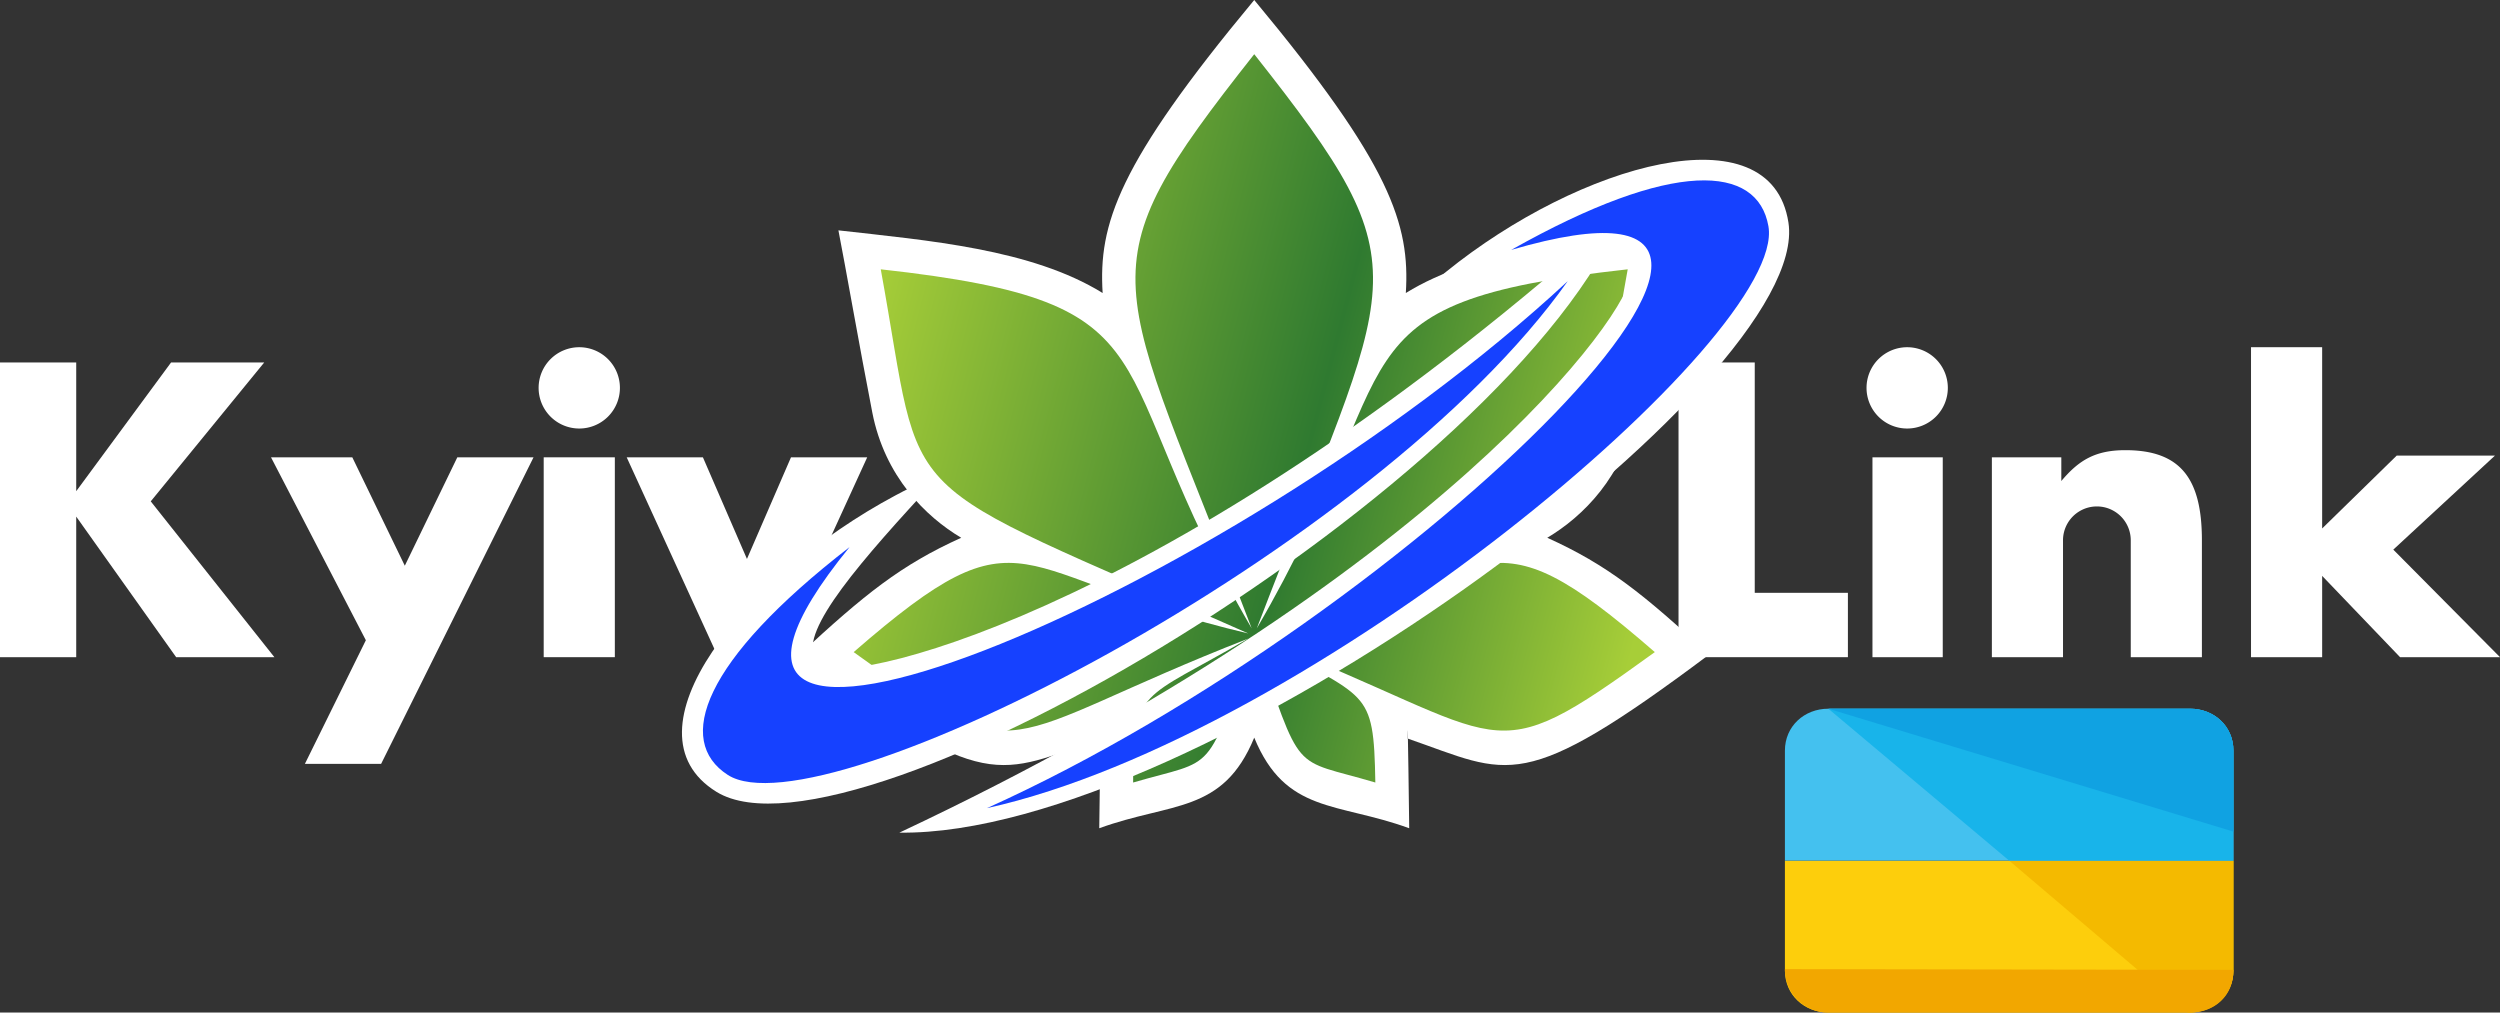 <svg xmlns="http://www.w3.org/2000/svg" xmlns:xlink="http://www.w3.org/1999/xlink" viewBox="0 0 1476 597.8"><rect x="0" y="0" width="1476" height="597.8" fill="#333333" stroke="none"/><defs><style>.cls-1,.cls-3{fill:#fff;}.cls-2{fill:url(#Безымянный_градиент);}.cls-3{fill-rule:evenodd;}.cls-4{fill:#1641ff;}.cls-5{fill:#fdce0c;}.cls-6{fill:#f4ba00;}.cls-7{fill:#44c1ef;}.cls-8{fill:#18b4ea;}.cls-9{fill:#f2a700;}.cls-10{fill:#10a2e2;}</style><linearGradient id="Безымянный_градиент" x1="507.65" y1="433.31" x2="980.65" y2="308.81" gradientTransform="matrix(1, 0, 0, -1, 0, 649.43)" gradientUnits="userSpaceOnUse"><stop offset="0" stop-color="#a7ce38"/><stop offset="0.56" stop-color="#2f7a30"/><stop offset="1" stop-color="#a7ce38"/></linearGradient></defs><g id="Слой_1" data-name="Слой 1"><path class="cls-1" d="M831.23,457.08,831,457C831,452.16,831.06,449.25,831.23,457.08Z" transform="translate(0 -21)"/><path class="cls-1" d="M651,194c-42-26-103-31-156-37,4,20.33,12.5,69,20,107.5,7.37,37.85,31.5,61.5,52.5,74-35.5,16-57.1,33.4-95.5,69C583.36,490.9,589.48,478,649.77,457.08c.17-7.83.23-4.92.23-.08l-.23.08c-.15,7-.39,22.54-.77,52.92,42.5-15.5,73-8.5,91.5-53.5,18.5,45,49,38,91.5,53.5-.38-30.38-.62-45.93-.77-52.92L831,457c0-4.84.06-7.75.23.08C891.52,478,897.64,490.9,1009,407.5c-38.4-35.6-60-53-95.5-69,21-12.5,45.13-36.15,52.5-74,7.5-38.5,16-87.17,20-107.5-53,6-114,11-156,37,2.5-40.5-8.7-75.8-89.5-173C659.7,118.2,648.5,153.5,651,194Z" transform="translate(0 -21)"/><path class="cls-1" d="M321,291h42V409H321Z" transform="translate(0 -21)"/><path class="cls-1" d="M225,472l90-181H270l-31,64-31-64H160l56,108-36,73Z" transform="translate(0 -21)"/><path class="cls-1" d="M104,409h58L89,317l67-82H101L45,311V235H0V409H45V326Z" transform="translate(0 -21)"/><path class="cls-1" d="M366,250a24,24,0,1,1-24-24A24,24,0,0,1,366,250Z" transform="translate(0 -21)"/><path class="cls-1" d="M424,409,370,291h45l26,60,26-60h45L458,409Z" transform="translate(0 -21)"/><path class="cls-1" d="M1105.5,291H1147V409h-41.5Z" transform="translate(0 -21)"/><path class="cls-1" d="M1150,250a24,24,0,1,1-24-24A24,24,0,0,1,1150,250Z" transform="translate(0 -21)"/><path class="cls-1" d="M1091,409H991V235h45V371h55Z" transform="translate(0 -21)"/><path class="cls-1" d="M1176,409V291h41v14c10.32-12.27,20-18.22,37.81-18.22,32.69,0,45.19,16.89,45.19,53.22v69h-42V340a20,20,0,0,0-40,0v69Z" transform="translate(0 -21)"/><path class="cls-1" d="M1329,409V226h42V333l44-43h58l-60,55.5,63,63.5h-59l-46-48v48Z" transform="translate(0 -21)"/><path class="cls-2" d="M740.5,53C637,184,658,180,739,392c-92.5-158.5-38.5-192-219-212,26.5,145,1,119,217,215-142.5-33.5-129.5-79-233,11,101.5,73.5,82,51,233-8-63.5,37-68,28.56-68,85,49.5-14.5,42.5-2.5,71.5-86,29,83.5,21,71,71.5,86-1-57-4.5-48-68-85,151,59,131.5,81.5,233,8-103.5-90-90.5-44.5-233-11,216-96,190.5-70,217-215-180.5,20-126.5,53.5-219,212C823,180,844,184,740.5,53Z" transform="translate(0 -21)"/><path class="cls-3" d="M959,145C893,307.5,504,538.5,423,488.5c-57.48-35.48,15.87-127,105.5-174.92q4.72-2.54,9.5-4.89l5.42,5.42q-3.2,3.48-6.29,6.89c-42.37,46.58-71.19,83.47-50.63,93.5S698.5,379,959,145Z" transform="translate(0 -21)"/><path class="cls-4" d="M925.58,187c-204.17,189.42-572.91,339.5-424,157-87.16,67.44-103,114.42-71.91,134.5C484.67,514,812.17,347,925.58,187Z" transform="translate(0 -21)"/><path class="cls-3" d="M531,512.59C706.38,515,1070.46,246.4,1055.89,152.34c-10.34-66.76-123.16-34.75-202.18,29.18q-4.17,3.36-8.2,6.85l2.89,7.1,8.79-3.12c59.39-20.92,104.58-33.13,105.83-10.28S847.88,363.58,531,512.59Z" transform="translate(0 -21)"/><path class="cls-4" d="M582.69,498.13C836.6,383.68,1118.25,102.32,892.21,168.55c96-54.08,145.47-50.43,151.87-14C1055.4,219.07,774.2,455.86,582.69,498.13Z" transform="translate(0 -21)"/><path class="cls-5" d="M1053.81,529.11V594c0,14.52,11.54,24.77,25.63,24.77H1293c14.09,0,25.62-10.25,25.62-24.77V529.11Z" transform="translate(0 -21)"/><path class="cls-6" d="M1186.22,529.11l105.5,89.69c14.09,0,26.9-10.25,26.9-24.77V529.11Z" transform="translate(0 -21)"/><path class="cls-7" d="M1293,439.42H1079.44c-14.09,0-25.63,10.25-25.63,24.77v64.92h264.81V464.19C1318.62,449.67,1307.09,439.42,1293,439.42Z" transform="translate(0 -21)"/><path class="cls-8" d="M1293,439.42H1079.44l106.78,89.69h132.4V464.19C1318.62,449.67,1307.09,439.42,1293,439.42Z" transform="translate(0 -21)"/><path class="cls-9" d="M1318.62,593.6c0,15.81-11.53,25.2-25.62,25.2H1079.44a25.43,25.43,0,0,1-25.63-25.62" transform="translate(0 -21)"/><path class="cls-10" d="M1079.44,439.42H1293c14.09,0,25.62,10.25,25.62,24.77V512" transform="translate(0 -21)"/></g></svg>